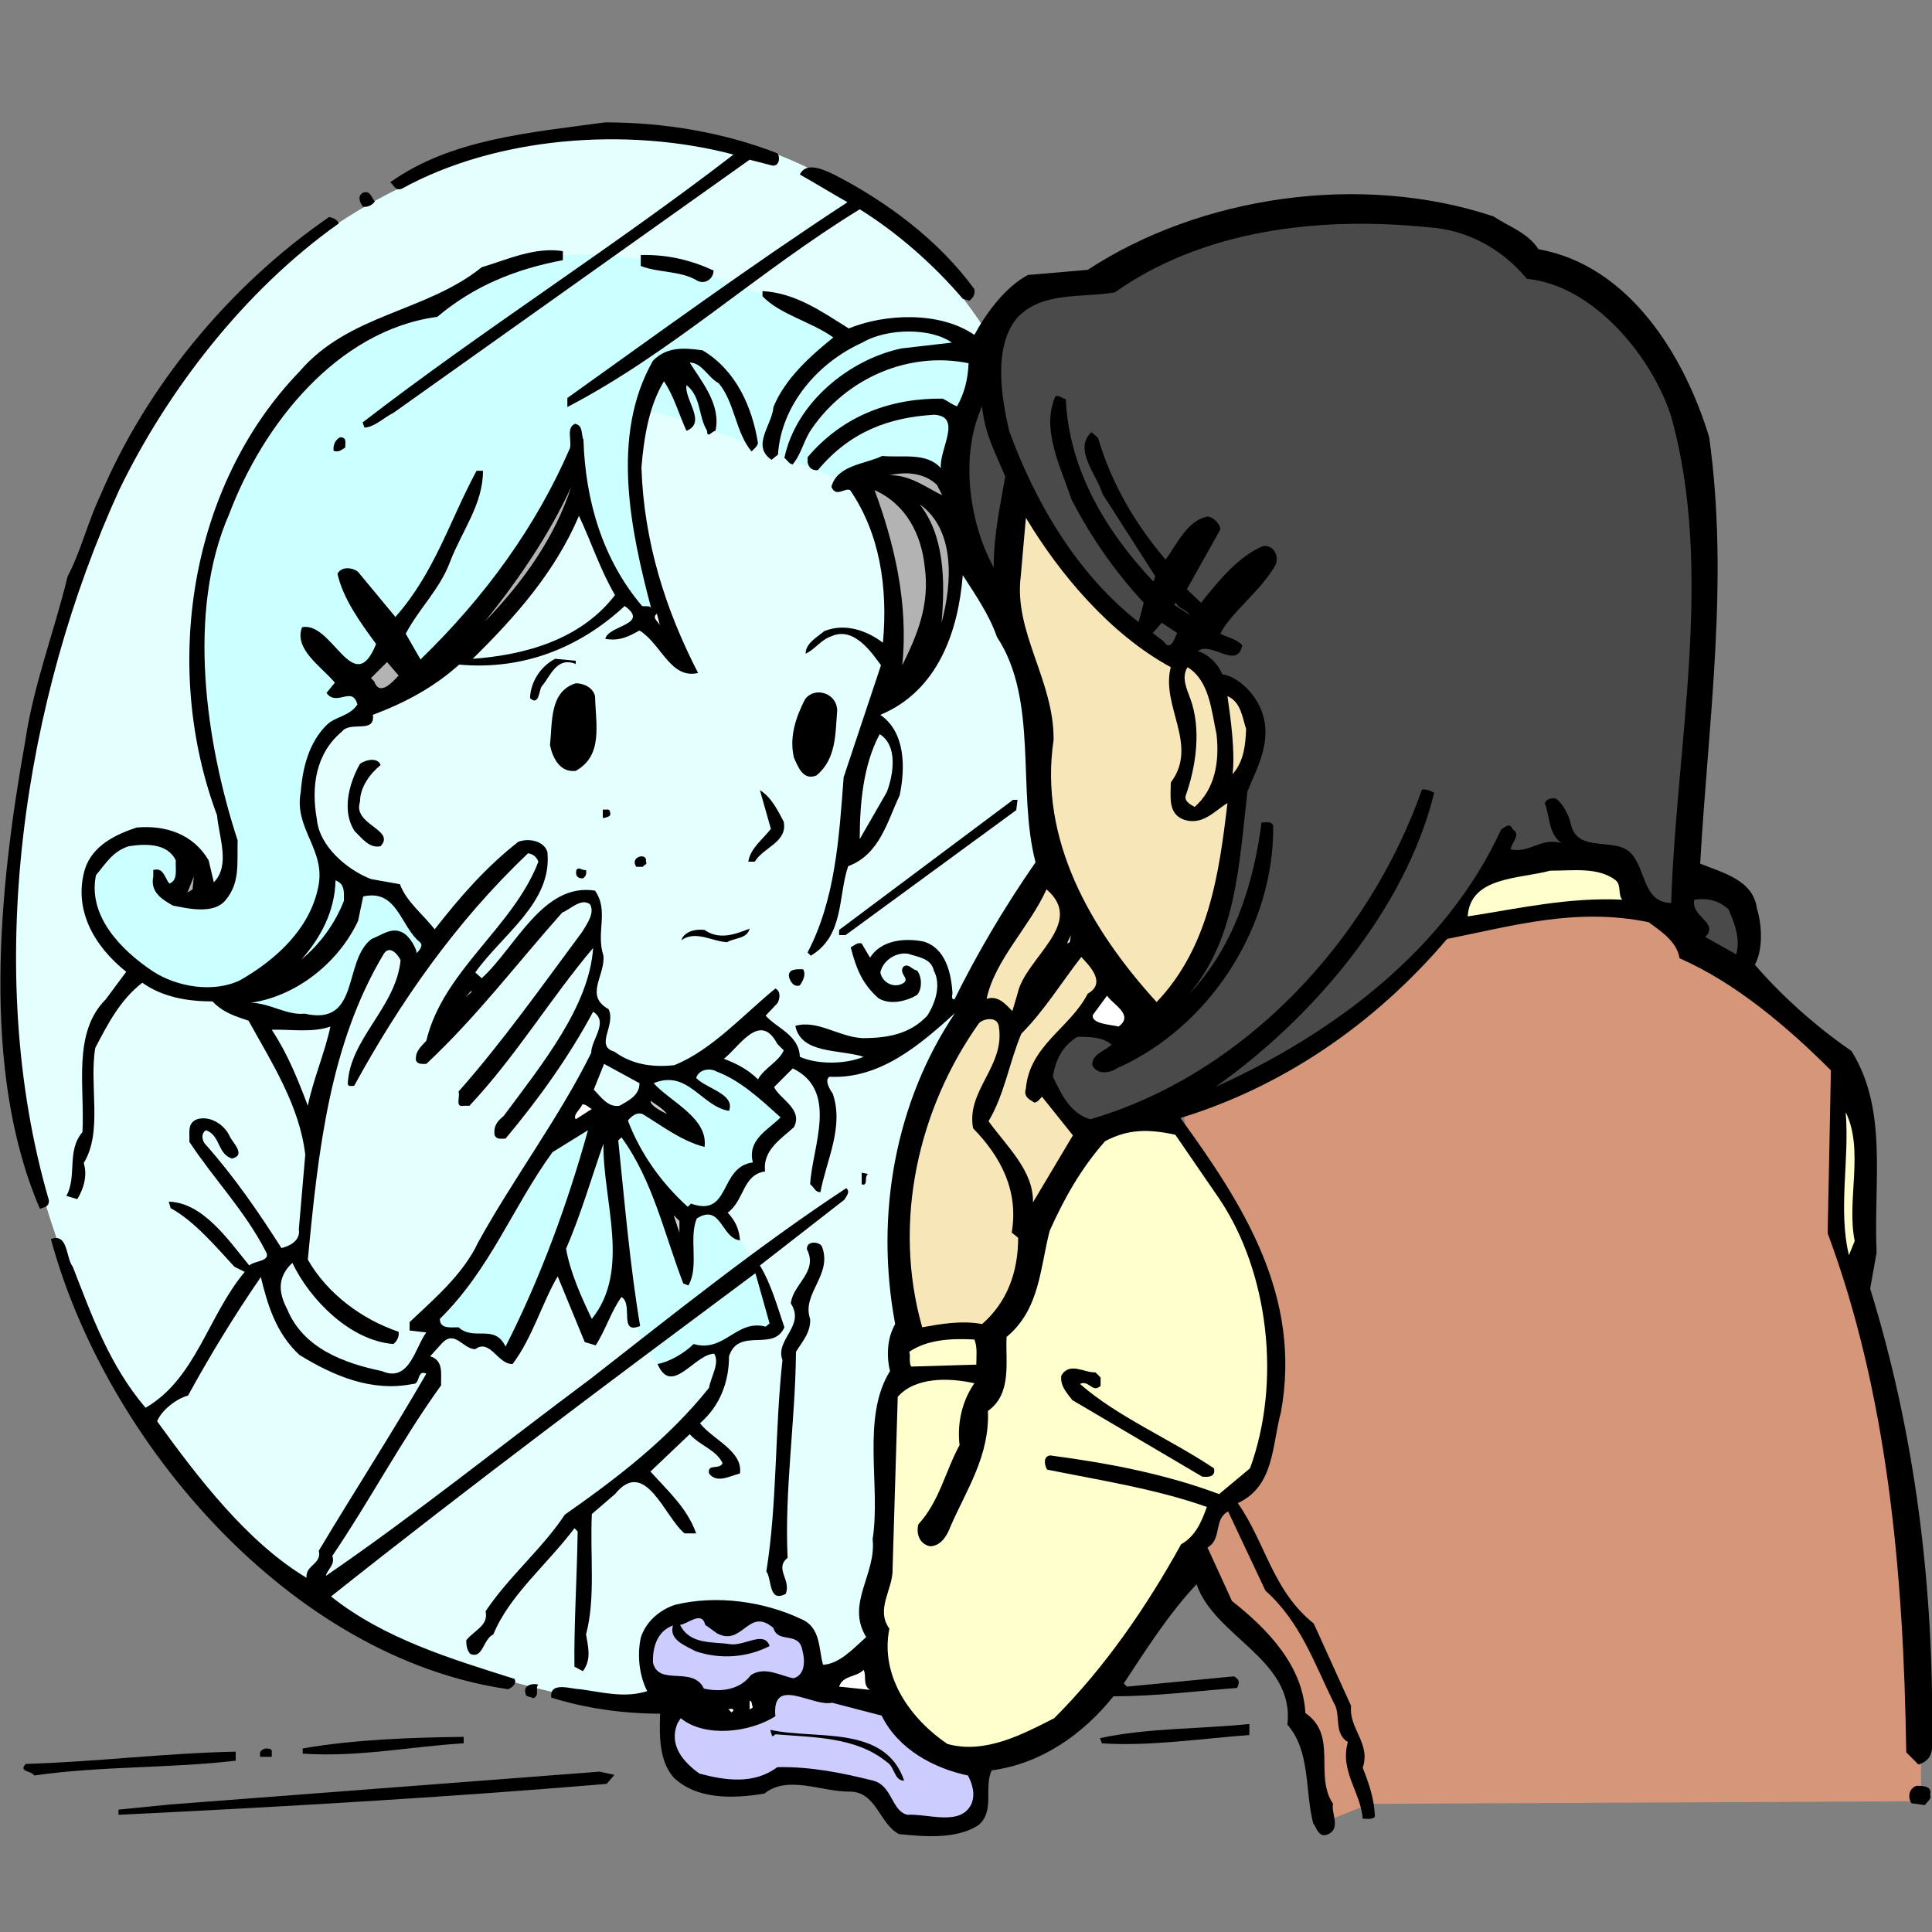 <?xml version="1.0" encoding="utf-8"?>
<!-- Generator: Adobe Illustrator 21.0.0, SVG Export Plug-In . SVG Version: 6.00 Build 0)  -->
<svg version="1.1" id="レイヤー_1" xmlns="http://www.w3.org/2000/svg" xmlns:xlink="http://www.w3.org/1999/xlink" x="0px"
	 y="0px" viewBox="0 0 300 300" style="enable-background:new 0 0 300 300;" xml:space="preserve">
<rect x="0" y="0" width="300" height="300" fill="#808080" stroke="none"/>
<style type="text/css">
	.st0{fill:#E3FFFF;}
	.st1{fill:#D59679;}
	.st2{fill:#CCFFFF;}
	.st3{fill:#4A4A4A;}
	.st4{fill:#B3B3B3;}
	.st5{fill:#F7E6B8;}
	.st6{fill:#FFFFFF;}
	.st7{fill:#FFFFCD;}
	.st8{fill:#CCCCCC;}
	.st9{fill:#CCCCFF;}
</style>
<g>
	<path class="st0" d="M0.5,153.1c0,0-0.4-124.4,94.3-132.7c0,0,71.9-12.2,80.6,110.7c8.7,122.8-58.6,134.2-68.1,134.2
		S11.5,263,0.5,153.1z"/>
	<path class="st1" d="M184.2,175.6c0,0,26.2,30.4,7.2,57l-5.7,7.2l6.1,12.2c0,0,10.3,8.8,11.8,17.5c1.5,8.7,2.3,13.3,2.3,13.3
		l6.8-2.7l85.6-0.4v-14.5c0,0-1.1-57.4-13.3-74.2l1.5-27l-23.6-16.3c0,0-2.3-5.3-6.1-6.8c-3.8-1.5-29.7,1.5-29.7,1.5
		s-9.9,16-43.4,30"/>
	<g>
		<path class="st2" d="M94.7,176.4c0,0,0.6,32,8.7,36.4c0,0,14.8-7.5,17-6.7c2.1,0.7-5.8-17.2-9.8-18.2c-3.9-1-13.4-11.8-13.4-11.8
			L94.7,176.4z"/>
		<path class="st2" d="M51.3,134.2c0,0-4.2,17.6-11.8,19c-7.6,1.4-13,0.4-14.8-0.2c-1.7-0.6-18.4-13.4-7.8-21.2
			c10.5-7.8,13.8,4.5,10.4,7.8c0,0,10.1,2.4,8.1-8.1c-1.9-10.5-8.3-32.6-3.2-45.2c5.1-12.7,6.4-18.7,13.9-26.2
			c7.5-7.5,27.2-16.1,29.5-17.2c2.4-1.1,11.7-6.1,29.4-1.4c0,0,19.8,4.9,26,11.1c0,0,15.6-6.1,21.4,2.8c0,0-8.9,25-3.6,30.3
			c0,0,0.2,19-11,21.8c0,0,4.5-26.9-7.1-32.9c0,0-30.4-12.7-31.4-10.5c-1,2.2-0.4,35,7.4,39.1c0,0-15.9-16.8-17-24.8
			c0,0-8.4,18.1-20.1,24.6c-11.7,6.5-14.1,8.8-14.1,8.8S44.4,116,49.1,130L51.3,134.2z"/>
		<path d="M120.7,23.8c0.5,0.6,0.3,2.1-0.8,1.9l-3.5-0.9L61.1,64.1c-1.6,0.8-2.9,2.2-4.5,2.3l-0.3-0.8
			c18.8-14.5,38.5-26.9,57.6-41.6c-16.7-4.4-37-2.7-51.5,5.3c-1,0.4-1.2-0.5-1.8-1C70,21.6,82.2,20.6,94,19
			C103.2,19,112.5,20.6,120.7,23.8z"/>
		<path d="M151.3,44.9c0.1,0.8-0.1,1.3-0.8,1.8l-1-0.3c-4.5-5.3-10.2-10.3-16-13.9c-15.7,9.6-29.4,22.4-45.4,30.7v-1.4
			c14-10,28.8-20.8,43.5-30.4c-2.5-1.4-4.9-2.9-7.4-4.3c1-2.1,3.8-0.7,5.3,0C137.5,31.2,145.7,37.2,151.3,44.9z"/>
		<path d="M58.2,31.3c-0.4,0.5-1,0.9-1.8,0.8c-0.5-0.5-1-1.7,0-2.2C57.5,29.6,57.6,30.5,58.2,31.3z"/>
		<path d="M238.9,38.7c14.1,2.5,22.7,16.6,26.5,29.2c3.1,22.2-0.1,43.7-1.4,66.2c3.4,1.4,8.2,2.5,8.8,6.9c0.8,2.6,1,6.4-0.3,8.8
			c4.1,4.8,9.6,9.7,15,13.4c5.7,9.2,3.4,20.1,3.9,31.3l-1,5.6c6.9,22.3,10,46.1,9.6,71.2c0,1.4-0.8,2.3-2.1,2.7l-1.9-1.9
			c-0.4-28.3-3-55.9-12.2-80.6l0.5-25.3c-6.7-6.7-14.8-13.6-23.5-17.4c-0.4-2.6-2.9-4.2-4.8-5.6c-11.2-2.3-20.8,0.5-31.3,2.6
			c-11.4,13.4-25.7,23-41.4,27.8c9.7,13.4,18.9,27.6,15.6,45.7c-1.4,5.1-1,11.5-6.7,14.1c4.3,6.1,5.4,13.6,11.8,18.7l5.8,12.8
			c-0.4,3.5,3.1,5.8,1.8,9.6c1,2.5,1.8,4.9,1.9,7.6c-0.5,0.5-1.3,0.3-1.9,0.3c-0.3-4.1-3.6-7.4-2.3-11.9c-2.3-1.4-1-4.3-2.2-6.1
			c-3-6.1-5.2-12.6-10.6-17.4l-5.8-12.3c-2.3,1.2-0.9,4.3-3.2,5.6l3.8,8.3c5.7,4.5,11,10.1,11.4,17.4c5.1,3.5,1.3,9.7,4.3,14.1
			c-0.4,1.3,1.4,4-1,4.8c-1.3,0.4-1.6-1.2-2.1-1.8c-1.3-5.2-0.4-11.2-4-15.3c1.2-10.1-11.3-13.6-14.1-21.8
			c-4.4,4.7-7.8,10.1-11.3,15.4l0.5,0.5l16.6-1.6c0.9,0.5,0.9,0.9,0.5,1.8c-6.4,0.5-12.7,1.3-19.2,1.3c-4.9,6.1-11.4,10.5-18.9,11.5
			c-1.3,2.6,0.6,6.5-2.2,8.6c-3.4,2.1-8.2,1.7-12.2,1.3c-3.1-1.6-3.5-6.7-7.8-6.6c-4.3,0-9.5-2.6-13.1,0.3c-4.7,0.8-10.5,1-14.1-2.5
			c-2.3-2.6-2.2-6.6-2.1-9.9c-5.6,0-11.5-0.8-16.9-2.5c-0.3-2.6,3.1-1.3,4.5-1.3c3.6,0.5,6.9,1.4,10.4,0.3c-1.2-2.3-1.6-5.5-1-8.3
			c0.8-2.5,2.9-4.3,5.3-5.1c6.5-1.6,13.9-0.5,19.6,2.2c3.1,1.3,2.7,4.7,3.4,7.1c2.5-0.1,4.7-2.5,6.7-4.3c-3.2-5.2,1.6-9.7,1-15.2
			c1.3-8.2-1.8-18.9,2.7-26.1c-0.6-2.5-0.4-5.2,0.8-7.3c-3.2-17.1,0.1-34.6,9.3-48.3c-5.2,4.7-11.5,10.3-19.5,9.9
			c-0.8,0.5,0,1.9,0.5,2.6c1.8,5.2-1,10.4-1.9,15.3c-0.8,0.1-1-0.8-1.6-1.2c0.3-5.8,4.5-14.5-2.7-18l-2.9,2.9
			c0.9,1.9,4.5,3.4,3.1,6.2c-1.9,1.8-4.9,3.5-4.5,6.9c-3.5,0.5-3.2,4.5-5.8,6.4c1.2,1.3,1.8,2.6,1.9,4.3c-2.9-0.3-2.9-5.8-6.7-3.4
			c-1.3,3.1,0.4,7.4-1.3,10.4l-0.8-0.3c-2.9-7.5-4.7-16-9.6-22.7l-0.5,0.5c1,9.6,1.8,19.3,3.4,28.8c-3.4,1.4-1-3.4-2.9-4.5
			c-1.6,2.2-2.5,5.2-4,7.5l-1.7-0.5l-4.2-10.2c-2.3,3.8-3.9,9.5-7,13.6c-2.3,0.1-3.5-4-5.8-2.3c-1.9,0-3.1-3-5.1-1l-1.9,2.1
			c2.2,0.7,1.6,2.9,1.7,4.5c-6.2,8.6-11,17.8-16.9,26.5c0.5,1.4-0.8,2.1-1,3.1c13.6-9.3,27.4-20.4,41.1-30.6
			c12.8-10,26.3-20.8,39.7-29.6c0.7,0.5,0,1.3-0.3,1.8L118,196.5c1.8,3,2.7,6.4,3.8,9.6c-1.7,3.9-7.1-0.1-8.6,4.5
			c0,4-1.4,7.7-4.5,10.4c1.9,2.5,6.7,4.3,6.2,7.8c-1.6,0.4-3.6,1.6-4.8,0c-0.3-1.6,1.6-0.5,2.1-1.6c-1-2.1-3.5-2.7-5.1-4.5l-6.1,5.8
			c2.9,3.2,5.7,5.7,7.1,9.6h-1.8c-3.1-2.5-6.1-11.9-10.8-6.1l-3.6,3.1c-0.3,6.6,0.6,13-0.9,18.7c0.3,1.8,0.9,3.9-0.5,5.7l-1.3-0.7
			c-0.1-6.1,0.4-14,0.5-21l-0.5-0.5c-4.2,5.6-10.1,10.4-12.6,16.5c-1.6,0.7-1.6,3.9-3.6,3c-0.5-0.6-0.6-1.3-0.6-2.1
			c1.3-1.6,3.5-2.3,3-4.5c3.6-5.4,8.8-9.7,12.3-15c8-5.6,16-11.7,22.4-19.7c0.3-1.8,1.7-3.8,0.8-5.3c-3.1,0.1-6.6,6.7-8.8,1.6
			c1.8-0.3,4.2-1.7,5.6-3.1c4.8,1.4,6.6-3.9,11.2-2.7l0.6-0.5l-2.2-7.8c-21.9,16.3-44.4,33.1-65.9,50.2c8.3,6.6,18.7,9.7,28.5,12.8
			c0.4,0.8-0.5,1.4-1,1.6c-33.9-4.9-62.5-38.5-71-69.9c2.7-1,2.3,2.9,3.4,4.3c3,7.7,5.7,15.3,11.3,21.9c7.8-4.5,9.7-14.3,15.4-21.1
			l-1.6-0.8c-2.7-2.9-6.2-7.1-9.9-9.1l-0.3-1c5.3,0.1,9.3,6,12.5,9.9c0.9-0.8,3.6-0.6,2.5-2.3c-3.2-6.2-7.9-11-11.8-16.9
			c0.1-1.3-0.4-2.9,1.2-3.5c1.9-0.6,4.2,0.7,5.1,2.7c0.4,0.9,2.6,2.9,0.3,3.4c-2.3-0.8-1.7-3.5-4-4.4c-0.9,0.5-0.6,1.8,0,2.3
			c4.5,5.1,8.2,10.5,11.7,16c1.3-0.3,3-1.2,2.7-2.9l1-11.6c-0.9-7.6-5.1-14.1-8.8-20.8c-2.1-0.7-4-1.3-5.6-3c-4,0-7.8-0.7-10.9-2.9
			c-3.5,2.7-5.4,6.5-7.3,10.1c-1,5.8,1.2,13-1.8,17.9c0.6,1.9,0,4-1,5.6l-1.7-0.5c1.7-3,0-7,2.5-9.9c0.4-6.9-1.6-15.4,3.6-20.6
			l3.2-4.3c-4.9-3.9-8.3-9.6-6.4-16c1.2-3.6,4.7-5.3,8-6.4c4.5-0.4,8.8,1,11.2,5.1l0.8,3.4c2.6-2.6,0.8-7,0.5-10.4
			c-8.6-23-4.3-51.2,12.8-68.9c7.7-9,19.6-9.2,28.3-16.2c4-1.2,8.3-3.2,12.6-2.5v1.4c-7.4,1.4-13.8,4-19.5,8.8
			C52.3,51.3,40.8,66,35.6,79.8c-6.7,15.2-3.6,35.7,1.3,50.7c-0.1,3.6,0.4,6.6-1.9,9.3c-1.8,2.2-5.8,1.3-8.2,0.8
			c-1.7-1-3.5-2.1-3-4.5v-1c1.6-0.5,1.8,1.3,2.5,2.1c1.4-0.5,0.9-2.3,1-3.6c-1.3-2.7-4.7-2.6-7.3-2.2c-2.5,0.8-3.5,2.6-5.1,4.5
			c-1.3,6.4,4,11.7,8.8,14.9c3.8,2.5,9.5,3.4,13.6,1.4c5.6-3.2,10.8-8,12.1-14.4c1.3-5.8-3.8-9.1-2.7-14.8c0.3-3.9,1.3-7.7,4-10.4
			c1.4-1.4,3.5-1.3,4.8-3.2c-0.8-3-3.2,0.4-4.8-1.8l1.3-1.6c-2.1-2.5-6.4-5.2-5.1-8.6c4.7-1,8,11.3,11.5,2.6c-2.5-3.4-5.1-7-6-10.9
			c0.7-1.3,2.5-0.9,3.2-0.3l5.8,7c6.1-6.9,8.4-14.9,12.6-22.7h1c0,5.2-3.2,9.2-5.1,14.1c-1.6,4.3-4.7,7.1-6.9,11.2l2.3,4
			c10.2-9.9,18-20.8,23.2-32.8c0.3-1.3-0.6-3.2,0.8-3.8c1.3,0.3,0.9,1.6,1.3,2.5c0.3,9.5,3,18.6,9.1,25.8c0.5,0.1,1.2-0.1,1.4,0.3
			c-3.1-11.8-6.4-26.7,0.3-38.4c2.2-2.2,4.8-2,7.7-1.6c5.2,3.1,7.7,8.8,8.6,14.4c-0.1,0.5-0.6,0.9-1,1.3c-2.5-3-2.6-7.6-5.1-10.6
			c-1.6-0.8-2.6-3.2-4.5-3.2c1.8,2.9,4.9,6.5,4,10.6c-0.5,0-1.3,1.3-1.3,0c-1.4-2.3-0.9-5.3-3.2-7.1c-0.4,2.2,3.2,5.8,0,7.1
			c-1.2-2.6-1.9-5.3-3.5-7.7c-2.3,3.8-3.1,8.6-3.5,13.4c0.4,11.7,3.8,22.2,8.8,31.9c-4.3,1-5.7-4.5-9.1-6.6
			c-1.6,0.9-3.1,1.7-5.3,1.3c0.4-2.1,7-2.2,3-5.1c-7,6.5-15.8,10-25.7,9.1c-4,3.6-8.6,6-13.4,7.8c0.4,3-3.5,0.9-4.8,2.6
			c-4.1,3.4-4.8,8.6-3.9,13.6c0.4,4.3,4.8,7.9,8.4,9.3l4.5,0.8c1,2.7,3.6,4.7,5.4,7c4-5.1,7.9-9.6,13-13.6c1.7-0.6,4-0.1,4.5,1.6
			c0.8,7.8-6.9,12.7-11.2,18.7l1,0.9c5.2-4.7,9.5-14.9,17.6-13.6c2.2,3.2,0.1,6.4,1.3,10.1c0.3,3.1-3,6.2,0.8,8.3
			c1.2,2.5-2.2,5.7,0.9,6.6c2.6,1.9,5.7,2.5,9.3,2.1c5.8-2.3,10.9-8,15.7-11.9c0.9,0.4,0.7,1.7,0.3,2.3l-1.8,1.9
			c1.6,1.9,5.2,3,5.3,6.4c2.7,1.2,7,1.2,9.9,0c-3.8-1.2-9.7-0.4-10.6-4.8c3.4-1,6.7,1.7,10.4,1.9c3.9,0,7.4-0.6,10.1-3.5
			c1.2-1.9,2.2-4.7,1-7c-0.4-1.9-2.5-2.1-4-2.6c-1.8-0.3-3.9,1-4.3,2.9c0.3,1.6,2.1,2.5,3.5,1.7c1.2-0.7-0.6-1.4,0-2.5
			c0.8-0.8,1.4,0.4,2.2,0.5c0.8,1,0.8,2.9,0,3.8c-1.7,1-4.2,1.6-6,0.5c-2.6-2.3-3.5-4.8-4.3-7.9c0.6-0.3,1-0.8,1.7-0.6l1.3,2.2
			c1.7-2.7,5.3-3.1,8.3-2.5c3.4,1,4.3,4.8,4.5,8c0,0.4-0.3,0.9,0.3,1c3.5-7.1,7.8-14.4,12.6-21.3c-2.9-11,0.5-25.2-6-35
			c-1.2-3.5-3.4-6.6-5.3-9.6c-0.7,8.8-3.9,18-12.8,21.7c3.9,2.7,3.9,8.2,3,12.5c-1.9,4-3.1,9.2-8,11c-1.6,4.8-0.6,10.8-5.8,13.9
			l-0.5-0.5c4.3-8.2,4.9-17.8,5.6-27.2l5.8-17.4c-1.4-1.9-4.2-6.1-7.7-4.5c-1.6,0.5-2.6,2.1-4,2.7c0-1.6,1.7-2.5,2.9-3.5
			c3.2-1.3,6.6-0.1,9.1,1.8c0.8-8.6-0.5-17-5.1-23.7c-0.8-0.4-2.2,1.2-2.9-0.5c0.9-3.4,5.2-3.5,7.9-4.8c3.2,0.3,6.9-0.6,9.1,1.9
			c-0.3-2.9,3.4-8-1-8.3C138.1,64.8,132,67,127,73c-0.8,0.1-1.4-0.3-1.6-1.2V71c5.6-6.6,13.1-9.2,21-9.1c0.8,0.4,1.4,0.9,2.2,1.2
			c1.2-2.1,1.7-4.3,1.8-6.7c-9.3-1.9-18.9,2.3-24.3,10.1c-1.3,1.8-1.6,3.9-3,5.6c-0.5,0-0.8-0.6-1.3-1c1.8-8.6,10.1-15.3,18.2-17
			l7.8-0.9c-3.2-2.3-10-2.3-13.9,0c-6.9,3.1-12.6,9.7-13.1,17.4l-1,0.8c-3.2-2.2,0.1-5.4,0.3-8.2c1.8-4.4,5.7-7.9,9.3-10.8
			c-3.5-2.5-8.2-3.5-11-6.4v-0.8c5.2,0.3,9.2,3.2,13.4,5.8c5.6-2.3,14.1-2.7,19.5,1c1.9-3.5,4.8-7.4,8.3-9.3l9.3-0.8
			c17.4-11.4,42.3-15.2,63-8.3C234.3,35.2,237.2,36.1,238.9,38.7z"/>
		<path d="M52.6,34.7C37.9,45.1,25.9,60.8,18.5,76.1C3.8,108.3-2.9,150.4,7.6,186.4c0,1-0.6,1-1.4,1.3c-9.2-21.3-6.4-49.7-2.3-72.5
			c1.3-8.9,4.5-17,6.6-25.7c2.1-4,3.1-8.4,5.1-12.6c7-16.6,19.8-32.4,35.5-43.2C51.7,33.8,52.4,34.1,52.6,34.7z"/>
		<path class="st3" d="M237.1,43.3c10.4,1,19.5,12.2,22.4,21.4c6.7,24,0.8,50.7,0,75.5c-4.8,0-3.8-6.4-7-8.3c-2.7-1.6-7.7,0.3-8.6-4
			c-0.3-1.4-1.3-3.2-2.3-3.9c-0.6-0.1-1.6,0-1.7,0.8c0.8,2.1,0.5,4.5,2.5,6.1c-3.1-0.9-4.8,1.6-7.8,1c0-1,1.7-2.3,0.3-3.1
			c-0.4-1.2-1.3-0.3-1.8,0c-8.6,18.7-26.2,31.8-44.4,40c14.9-10.5,29.5-27.4,34-45.7c-0.6-0.3-1.2-0.6-1.9-0.5
			c-8.2,23.3-27.5,44.2-51.5,51.2c-3.1-0.9-4.5-3.9-5.8-6.6c0.3-2.3,1.4-4.8,3.8-6.2c1.9,0,3.9,0,5.3,1.2c-0.8,0.9-3,1.4-3,3.1
			c0.6,1.7,2.9,1.3,3.8,0.6c14.5-6.4,24.5-22.1,24.3-37.7c-0.3-0.8-1.2-0.4-1.8-0.5c-1.3,10-4.5,19.6-11.3,26.7
			c7.4-8.7,7.8-20.2,9.1-31.5c1.6-3.9,3.9-7.9,2.2-12.5c-0.9-2.5-3.5-5.3-6.1-5.7c-0.7-1.7-2.2-3.1-3.8-3.6c2.1-1.6,6.1,3,6.9-0.9
			c-0.9-1-2.3-1.2-3.4-1.8c1.4-3,6.2-6.6,8.4-10.4c0.9-1.3,0-3.5-1.8-3.2c-3.8,1.6-6.9,5.4-9.6,8.8l-2.2-2.1l5.2-9.3
			c-0.1-0.9-1-1.8-1.9-2c-3.2,0.5-4.9,4.4-6.6,6.7c-4.7-5.5-8.4-11.8-10.5-18.9l-1-0.9c-2.9,2.6,0.8,6.6,1.7,9.6l8.2,12.8l-0.3,0.8
			c-7.1-7.5-13.1-17.1-13.6-28.3c-0.5-0.1-0.9-0.6-1.6-0.5c-2.3,5.1,0.8,11,2.5,16.1c2.9,5.6,6.5,10.9,11.2,16l-0.8,3
			c-9.6-7.5-16.1-18.7-20.1-29.7c-1.2-5.2-2.5-13,1.2-17.5c3.9-4.2,9.9-3.1,15.2-4c13.5-9.5,31.1-11.9,48.8-10.1
			C227.8,35.7,233.2,38.6,237.1,43.3z"/>
		<path d="M110.8,42c0,1.3-1.3,2.2-2.5,1.6c-2.6-1.6-6-1.2-8.8-2.3v-1.7C103.7,39.5,107.3,40.4,110.8,42z"/>
		<path class="st3" d="M156.1,74c-0.8,4.5-1.8,9.1-1.8,14.1c-3.8-6.9-5.3-17.4-1.8-25C152.9,67.3,154.5,70.2,156.1,74z"/>
		<path d="M53.6,69.5c-0.5,0.3-1,0.8-1.8,0.5c-0.1-1,0.3-1.7,1-2.1C53.9,67.9,53.6,68.7,53.6,69.5z"/>
		<path class="st4" d="M145.5,75.3l0.8,1.6c-2.2-1-4.9-3.2-8.2-3.1C140.7,73.2,143.5,73.4,145.5,75.3z"/>
		<path class="st4" d="M75.3,96.5c5.3-6.6,10-13.5,13.4-20.9C86.2,83.3,81.4,90.2,75.3,96.5z"/>
		<path class="st4" d="M143.6,88.1c0.8,5.8-1.2,10.6-3.5,15.2c1-9.7-1.3-19.1-4.3-27.2C140.7,78.3,143.1,83,143.6,88.1z"/>
		<path class="st4" d="M146.2,96.7c0.6-6.6,0.4-13.6-3.4-18.4C148.3,82.2,147.9,90.4,146.2,96.7z"/>
		<path class="st0" d="M95.5,92.4c-5.3,6.9-13.9,9.3-22.1,9.9c6.7-6.6,12.8-13.5,16.5-22.2C91.8,84.1,93.2,88.5,95.5,92.4z"/>
		<path class="st5" d="M181.8,103.6c-1.6,6,4.4,12.1,0,17.9c0,2.2-0.5,4.9,2.1,5.8c2.9,0.9,4.7-1.4,6.7-2.6
			c-1.3,11-2.9,22.4-11,30.9c-10.3-11.3-18.3-25.3-16-40.7c0.1-9.2-6.2-16.7-5.1-25.4l0.8-9.1C164.5,89.1,172.4,98.5,181.8,103.6z"
			/>
		<path class="st3" d="M184.8,95.5l-2.5-1.6l0.3-0.3C183,94.5,184.1,94.6,184.8,95.5z"/>
		<path class="st6" d="M102.5,97.2c-0.1-0.6-1.4-1.2-0.5-1.9L102.5,97.2z"/>
		<path class="st3" d="M182.8,98.3c-0.4,0.7-1,3-2.1,1.3l-1.7-1.3l1.4-1.6L182.8,98.3z"/>
		<path d="M89.4,103.1c-3-1.2-3.9,1.9-5.3,3.5c-0.4,0.6-0.4,3.1-1.8,1.8c0.1-2.5,1.6-4.9,3.9-6.1l3.2,0.3V103.1z"/>
		<path class="st4" d="M61.9,104.9c-0.8,0.8-2.9,3.4-3.8,0.9l-0.5-0.5l2.5-2.5L61.9,104.9z"/>
		<path class="st5" d="M188.9,114c0.5,4.4-0.3,8.6-3.4,11.3c-0.5-0.3-1.6-0.8-1.4-1.7c1.6-4.5,2.5-10.4,0.7-15.2
			c-0.5-1.4-1.4-3.2-0.4-4.8C187.8,105.7,188.1,110.3,188.9,114z"/>
		<path d="M92.4,108.1c0.1,4.4,1.3,9.2-3,11.6c-2.5,0.3-3.6-2.1-4-4c0.4-3.6-0.1-8.3,4-9.6C90.7,106.1,92.1,106.8,92.4,108.1z"/>
		<path d="M130,110.3c-0.3,3.6-0.1,7.5-3.2,10.1c-2.1,0.9-2.9-1.4-3.5-2.7c-0.8-3.2,0.3-6.4,1.7-9.1
			C126.4,106.6,129.9,107.5,130,110.3z"/>
		<path class="st5" d="M193.5,113.2c-0.1,2.6-0.4,5.1-2.1,7c0.4-3.6-0.3-8.6-0.8-12.1C192.7,109,192.9,111.4,193.5,113.2z"/>
		<path class="st0" d="M137.7,123l-4.2,7.3c0-5.3,0.5-11.5,3.1-16.3C139.5,115.8,138.7,120.4,137.7,123z"/>
		<path d="M59.1,118.8c-1.6,1.3-3.2,3.4-3.2,5.7c-1.2,3.6,5.6,4.3,3.2,6.9c-1.8,0.4-3-1.4-4-2.3c-2.1-3.1-0.9-7.5,0.8-10.5
			C56.9,117.9,58.7,117.6,59.1,118.8z"/>
		<path d="M121.7,127.6c0.6,3.2-3.1,3.9-4.5,6.2h-1c0.3-2.1,2.3-3.5,3.5-5.1l-1.7-6C119.8,123.8,120.8,125.9,121.7,127.6z"/>
		<polygon points="157.8,125.8 131.3,145.2 130.3,145.2 130.3,144.4 157.3,124.2 158,124.2 		"/>
		<path d="M94.7,126c0.3,0.8-0.3,0.8-0.8,1h-0.3v-1.3C94.1,125.8,94.6,125.5,94.7,126z"/>
		<path class="st0" d="M83.6,133.8c-3.9,10.2-14.8,16.9-17.4,27.8c-0.8,0.9-1.8,1.7-1.6,3.1c0.3,0.6,1,0.5,1.6,0.5
			c7.9-7.4,13.9-15.4,21.1-23.5c1.3-0.5,2.9-2.3,4.3-1.3c0.8,1.3-0.4,3-1.2,4.3c-6.1,8.2-12.3,17-19.2,24.8c0.3,0.8-0.6,2.5,0.8,2.2
			h0.9c7.3-7.8,12.6-16.7,19.2-24.5c-0.6,9-7.8,17.9-13.9,26.1c-1,0.8-1.6,1.6-1.4,3c0.4,0.7,1,0.5,1.7,0.5
			c5.2-6.2,9.9-12.8,13.6-19.7c2.5,1.6-0.3,4.3-0.3,6.4C86.8,173.6,79.7,183,74.2,193c-2.3,4.9-6.9,8.8-10.6,12.3v1.3l2.6,0.3
			c-1.7,2.2-2.6,7.9-6.9,6c-5.8-1.2-12.2-3.5-14.7-9.6c-1.2-2.3-1.6-4.5,0.3-6.7l0.5-0.5c2.7,5.7,9,12.1,15.7,12.6
			c0.6-0.5,0.9-1.2,0.8-1.9c-5.6-1.9-11-5.8-14.1-11.2c1.6-16.9,3.4-33.5,11.8-47.5c0.9-1.4,2.2,0.1,2.6,1
			c-0.7,7.3-7.9,12.2-8.2,19.2c0.1,0.5,0.6,0.3,1,0.3c7-12.8,15.7-25.4,27-36.1C82.7,132.6,83.3,133,83.6,133.8z"/>
		<path d="M100.3,133.8c0.3,0.4-0.3,0.5-0.5,0.8h-1C97.7,133,100.6,132.3,100.3,133.8z"/>
		<path d="M91,135.1c0.1,0.5,0,1-0.5,1.3c-0.8,0-1.2-0.4-1-1.3C89.9,134.5,90.3,135.2,91,135.1z"/>
		<path class="st7" d="M250.9,136.7c0.9,0.8,0.3,2.2,1,3c-8.4-0.4-16.2,1.4-24,2.6c0.4-6.2,8-5.8,12.8-7.1
			C244.3,135.2,248.2,134.6,250.9,136.7z"/>
		<polygon class="st4" points="29.1,138.6 30.1,136.1 29.9,138.1 		"/>
		<path class="st2" d="M53.4,139.9c-1.4,3.5-3.6,6.6-6.6,9.1c3-3.4,5.2-7.5,5.3-12.3C53.6,137.3,53.4,138.5,53.4,139.9z"/>
		<path class="st5" d="M158,154.3l-0.8,2.7c-1-1-2.2-2.5-4-1.9c1.3-6.1,6.7-11.2,9.3-17C168.7,143.4,159.2,148.7,158,154.3z"/>
		<path class="st2" d="M65.2,146.3c0.6,0.5-0.1,1.3-0.5,1.7c0-0.6-1-2.6-2.2-3.2c-1.7-0.9-3.2,0.4-4.8,1
			c-4.5,3.4-1.7,13.6-10.4,11.6c-2.7,0.3-5.3-1.6-8.3-1.7c6.9-1,13.5-6.1,16.6-12.7l0.8-3.8C61.7,138,62.2,143.9,65.2,146.3z"/>
		<path class="st3" d="M268.4,141.2c0.9,2.1,1.9,4.5,1.2,7l-4.8-2.7c2.2-2.3-2.3-3.1-1.7-5.8C265.3,139.4,267,139.9,268.4,141.2z"/>
		<path d="M116.4,144.2c-0.4,1.6-2.3,1.4-3.5,2.1c-2.3-0.1-4.9-1.9-7.1-0.3c0.4-1.3,2.1-1.8,3.6-1.6
			C111.7,146,114.1,145.1,116.4,144.2z"/>
		<polygon class="st6" points="165.7,146.5 166.3,145.2 166.1,146.3 		"/>
		<path class="st5" d="M168.9,154.3c-2.7,5.3-9,8-9.6,14.7c-0.4,1.3,0.5,1.7,1.3,2.2c0.5,0,0.8-0.5,1.2-0.9l4.8,6l-6.2,10.4
			c0.1-4.9-4-8.6-6.9-12.6c2.5-4.2,3.2-9.1,5.1-13.6c3.5-3.5,6.2-7.9,9.3-11.9C169.1,149.9,171.9,152.6,168.9,154.3z"/>
		<path d="M124.7,150.5c0.5,0.8,0,1.8-0.5,2.5c-1,0.4-1.6-0.8-1.7-1.4C122.4,150.4,123.8,150.5,124.7,150.5z"/>
		<polygon class="st4" points="72.3,154.8 73.2,153.8 73.2,154.1 		"/>
		<path class="st6" d="M173.7,159.4c-1.2-0.3-4.3-0.4-4-1.8l2.2-3C172.7,155.9,176.2,157.6,173.7,159.4z"/>
		<path class="st5" d="M155.1,159.4c1,6.2-5.1,9.9-4,15.8c4.3,4.4,7.1,9.7,6,16.2l1,0.8c0,5.3-1.7,10-5.6,13.4
			c-3.2-0.6-6.5,0-9.3,0.5c-4.7-16.5-0.5-34.1,8.8-47.2C152.6,158.2,154.9,157.7,155.1,159.4z"/>
		<path class="st0" d="M51.3,159.4c-0.8,3.9-2.7,8.3-3.5,12.3c-1.6-4.2-3.1-8-5.6-11.8C44.9,159.8,48.6,160.4,51.3,159.4z"/>
		<path class="st0" d="M121.7,163.1c-0.8,1.8-3,2.7-4,4.5c-1.6-1.6-3.5-2.5-5.3-3.2c2.3-1.7,5.6-7.5,8.3-2.3L121.7,163.1z"/>
		<path class="st0" d="M99.3,168.2c0,1.9-1.7,2.7-3.1,3.5c-1.8,0.3-2.9-1.4-4-2.5l1.6-4L99.3,168.2z"/>
		<path class="st2" d="M121.2,173.5c-1.8,1.9-5.2,3.4-4.3,7c-5.3,0.7-3.4,8.6-9.6,6.4l-0.5,0.5c-4.2-3.8-7.4-8.4-9.3-13.4
			c0.4-0.5,1.3-1.4,2.3-1c3.1,1.9,6.1,4.2,9.6,5.1c0.6-4.5-5.3-7-7.9-9.9c5.3-2.2,7.4,3.6,11.7,4.3c1-2.6-3.4-3.4-5.1-5.1
			c0.4-1.4,2.2-1.6,3.2-1C115,167.8,118.1,170.7,121.2,173.5z"/>
		<path class="st8" d="M103.6,173c-1-0.5-2.6-1.3-2.6-2.1C101.6,171.4,102.8,172,103.6,173z"/>
		<path class="st6" d="M91.9,172.2l-2.5,1.6c-0.5-0.7,0.8-1.6,1-2.3C91,171.4,91.4,172,91.9,172.2z"/>
		<path class="st7" d="M288,192.7l-0.9,2.2c-1.7-7.1,0.1-14.7-0.5-22.2C289.5,178.6,286.7,186.4,288,192.7z"/>
		<path class="st2" d="M78.5,209.1c-1.7-3.6-4.9-0.8-7.3-3c-1.2,0-2.9,0.3-2.9-1.3c7.9-7.8,11.3-17.4,17.5-25.9l5.5-3.4
			C88.2,186.7,84,198.3,78.5,209.1z"/>
		<path class="st7" d="M189.3,186.1c7.7,11.4,9.7,28.5,4.8,41.9l-4.8,4c-8.3-3.1-17.1-4.8-26.2-6c-1.2,0.1-0.9,1.6-0.5,2.2
			c8.4,1.7,16.9,3,24.8,5.8c-0.8,2.2-1.7,4.5-4,5.8c-5.3,9.6-11.8,19.1-19.7,27c-5.1,2.6-10.8,5.6-16.6,4c-5.6-3.8-10.5-10.4-9-17.9
			c-2.2-3.1,0.6-6.1,0.5-9.3l0.8-26.7c2.7-3.1,8-3,11.9-2.1c-1.9,2.7-2.7,6.2-2.3,9.6c-2.2,4-3.1,8.7-6.4,12.3
			c-0.4,1.6,0.3,3.1,1.8,3.4c1.7,0,2.7-1.7,3.2-3.1c2.5-5.7,6.1-11,5.8-17.9c3.8-2.7,2.7-7.7,2.9-11.5c5.2-4.3,5.2-10.8,6.7-16.5
			c2.2-4.9,4.8-9.6,8.6-13.9c3.6-1.9,6.7-1.9,10.9-1L189.3,186.1z"/>
		<path class="st2" d="M91.9,204.8c-1.7-3.5-3.4-7.4-4-10.9c2.3-5.3,3.9-10.9,5.8-16.3C93.6,186.5,98,197.2,91.9,204.8z"/>
		<path d="M134.8,182.3c-0.7,0.4,0.1,1.9-1,1.6v-1.8L134.8,182.3z"/>
		<polygon class="st8" points="105.5,191.4 104.6,188.7 105.5,189.6 		"/>
		<path d="M127.6,193.5c1.8,4.4-3.2,7.4-1.8,11.3c0.1,2.1-1.2,3.5-2.2,5.1c-0.1,10.9-1.8,21.4-1.3,32c-2.1,1.7,0.6,3.4-0.3,5.6
			c-2.7,1.4-2.1-2.2-3-3.5c1.7-10.6,1.3-21.9,2.5-32.8c-1.2-3.2,3.6-5.3,1.3-8.8c0.3-3,4.3-4.9,2.5-8.4
			C125.2,192.6,127.2,192.8,127.6,193.5z"/>
		<path class="st0" d="M46.5,210.4c5.2,3.2,11.2,5.8,17.6,4.5c1.2,0.1,0.6-2.3,2.1-1.6c-5.3,9.2-11.2,18.3-16.7,27.5
			c0.5,2.1-2.1,2.2-1.9,4.2c-9.2-5.5-16.9-15.6-23.2-24.3c0.6-1.6,2.9-3.5,4.8-4c3.4-6.2,7.1-12.3,11.3-18.4
			C41.5,202.4,42.8,207,46.5,210.4z"/>
		<path class="st7" d="M151.3,208c0.5,1.2,0.3,2.6,0.3,3.9l-10.1,0.3c-0.4-0.6-0.1-1.6-0.3-2.3C144,208,147.7,207.8,151.3,208z"/>
		<path d="M170.9,213.9v1.3c-1.3,1.2-1.8-1-3.2-0.3c5.8,5.1,14.1,8.6,20.8,13.1c0.3,1.3-0.8,1.4-1.8,1.3l-20.2-11.9
			c-0.9-1.2-1.9-2.2-1.7-3.8c1.3-2.2,3.6-0.4,5.3-0.5L170.9,213.9z"/>
		<path class="st9" d="M111.3,253.6c4,2.2,4.9-4.2,8.8-0.8c0.7,2.5,4,0.4,4.5,3.5c0.4,1.4,0.5,3.8-1.4,4.3c-2.1-0.4-4.4-1.9-6.6-0.5
			c-1.7,2.3-4.7,2.7-7.3,2.1c-1.7-3.6-7-0.3-7.9-4c-0.1-2.3,0.6-4.9,3.1-5.8c-0.7,2.3,2.1,3.2,3.5,4c3.8,1.3,8,1,11.5-0.8
			c-0.8-2.5-4,0.1-6.2-0.3c-2.7-0.4-6.2,0.1-7.7-3c1,0,3.4-2.3,3.9,0L111.3,253.6z"/>
		<path class="st6" d="M135.1,262.4l-4.8-0.5c0.6-1.8,2.6-1.4,3.8-2.6C134.6,260.2,133.9,261.7,135.1,262.4z"/>
		<path d="M83.6,261.6c-0.6,0.5,0.3,1.7-0.8,2.1c-0.4-0.3-1.2-0.1-1.2-0.8C81.2,261.7,82.7,261.3,83.6,261.6z"/>
		<path class="st9" d="M136.9,266.4c2.6,5.3,8.2,8.2,13.4,9.3c0.7,1.3,1.2,3,0.5,4.5c-1.7,3.4-6.7,1.4-9.9,1.6
			c-2.5-0.6-2.3-4.5-5.3-5.3c-4.8-1.2-9.7-2.2-14.9-2.1c-3.6,2.7-8,2.1-12.1,1c-2.5-1.8-4.8-4.4-3.4-7.8l0.5-0.8
			c3.8,3.1,10.8,2.2,14.7-0.3c-0.6-6.4,5.8-1.4,8.8-2.1L136.9,266.4z"/>
		<path class="st6" d="M116.9,265.1c-0.1,0.1-0.3,0.3-0.5,0.3v-1.3C116.8,264.1,116.7,264.7,116.9,265.1z"/>
		<path class="st6" d="M113.9,265.6l-0.3,0.3l-0.5-0.5C113.4,265.4,113.8,265.2,113.9,265.6z"/>
		<path d="M194.1,269.4c-7.7,0.6-16,1.8-23,1.3l-0.3-0.8c7.4-1.6,15.4-1.4,23.2-2.2V269.4z"/>
		<path d="M140.4,276.5c-1.6,0-1.4-2.1-2.7-2.9c-4.8-3.9-11.2-3.8-17.3-4.3c-0.1,0.1-0.3,0.3-0.5,0.3l-0.3-1
			C126.6,270.2,137.4,267.7,140.4,276.5z"/>
		<path d="M72,270.7c-8.3,0.5-16.5,2.2-25,1.6v-0.8c8-1.4,16.9-1.7,25-1.8V270.7z"/>
		<path d="M42.2,272v0.8h-1.8c-0.1-0.8,0-1,0.8-1.3C41.5,271.5,42.3,271.5,42.2,272z"/>
		<path d="M36.6,273.4c-10.2,1.2-20.9,0.8-31.3,2.3c-0.4-0.8-2.5-0.5-1.3-1.8c10.6-0.3,21.9-1.7,32.6-1.9V273.4z"/>
		<path d="M94.2,277c-25,2.1-51,3.6-75.8,4.8v-0.8l8-0.8l66.7-5.1l2.3,0.5L94.2,277z"/>
		<path d="M299.7,278.7c0.3,0.6-0.4,1-0.8,1.6l-2.1-0.3c-0.6-0.9-0.4-2.3,0.8-2.7C298.5,277.3,300.1,277.3,299.7,278.7z"/>
	</g>
</g>
</svg>
